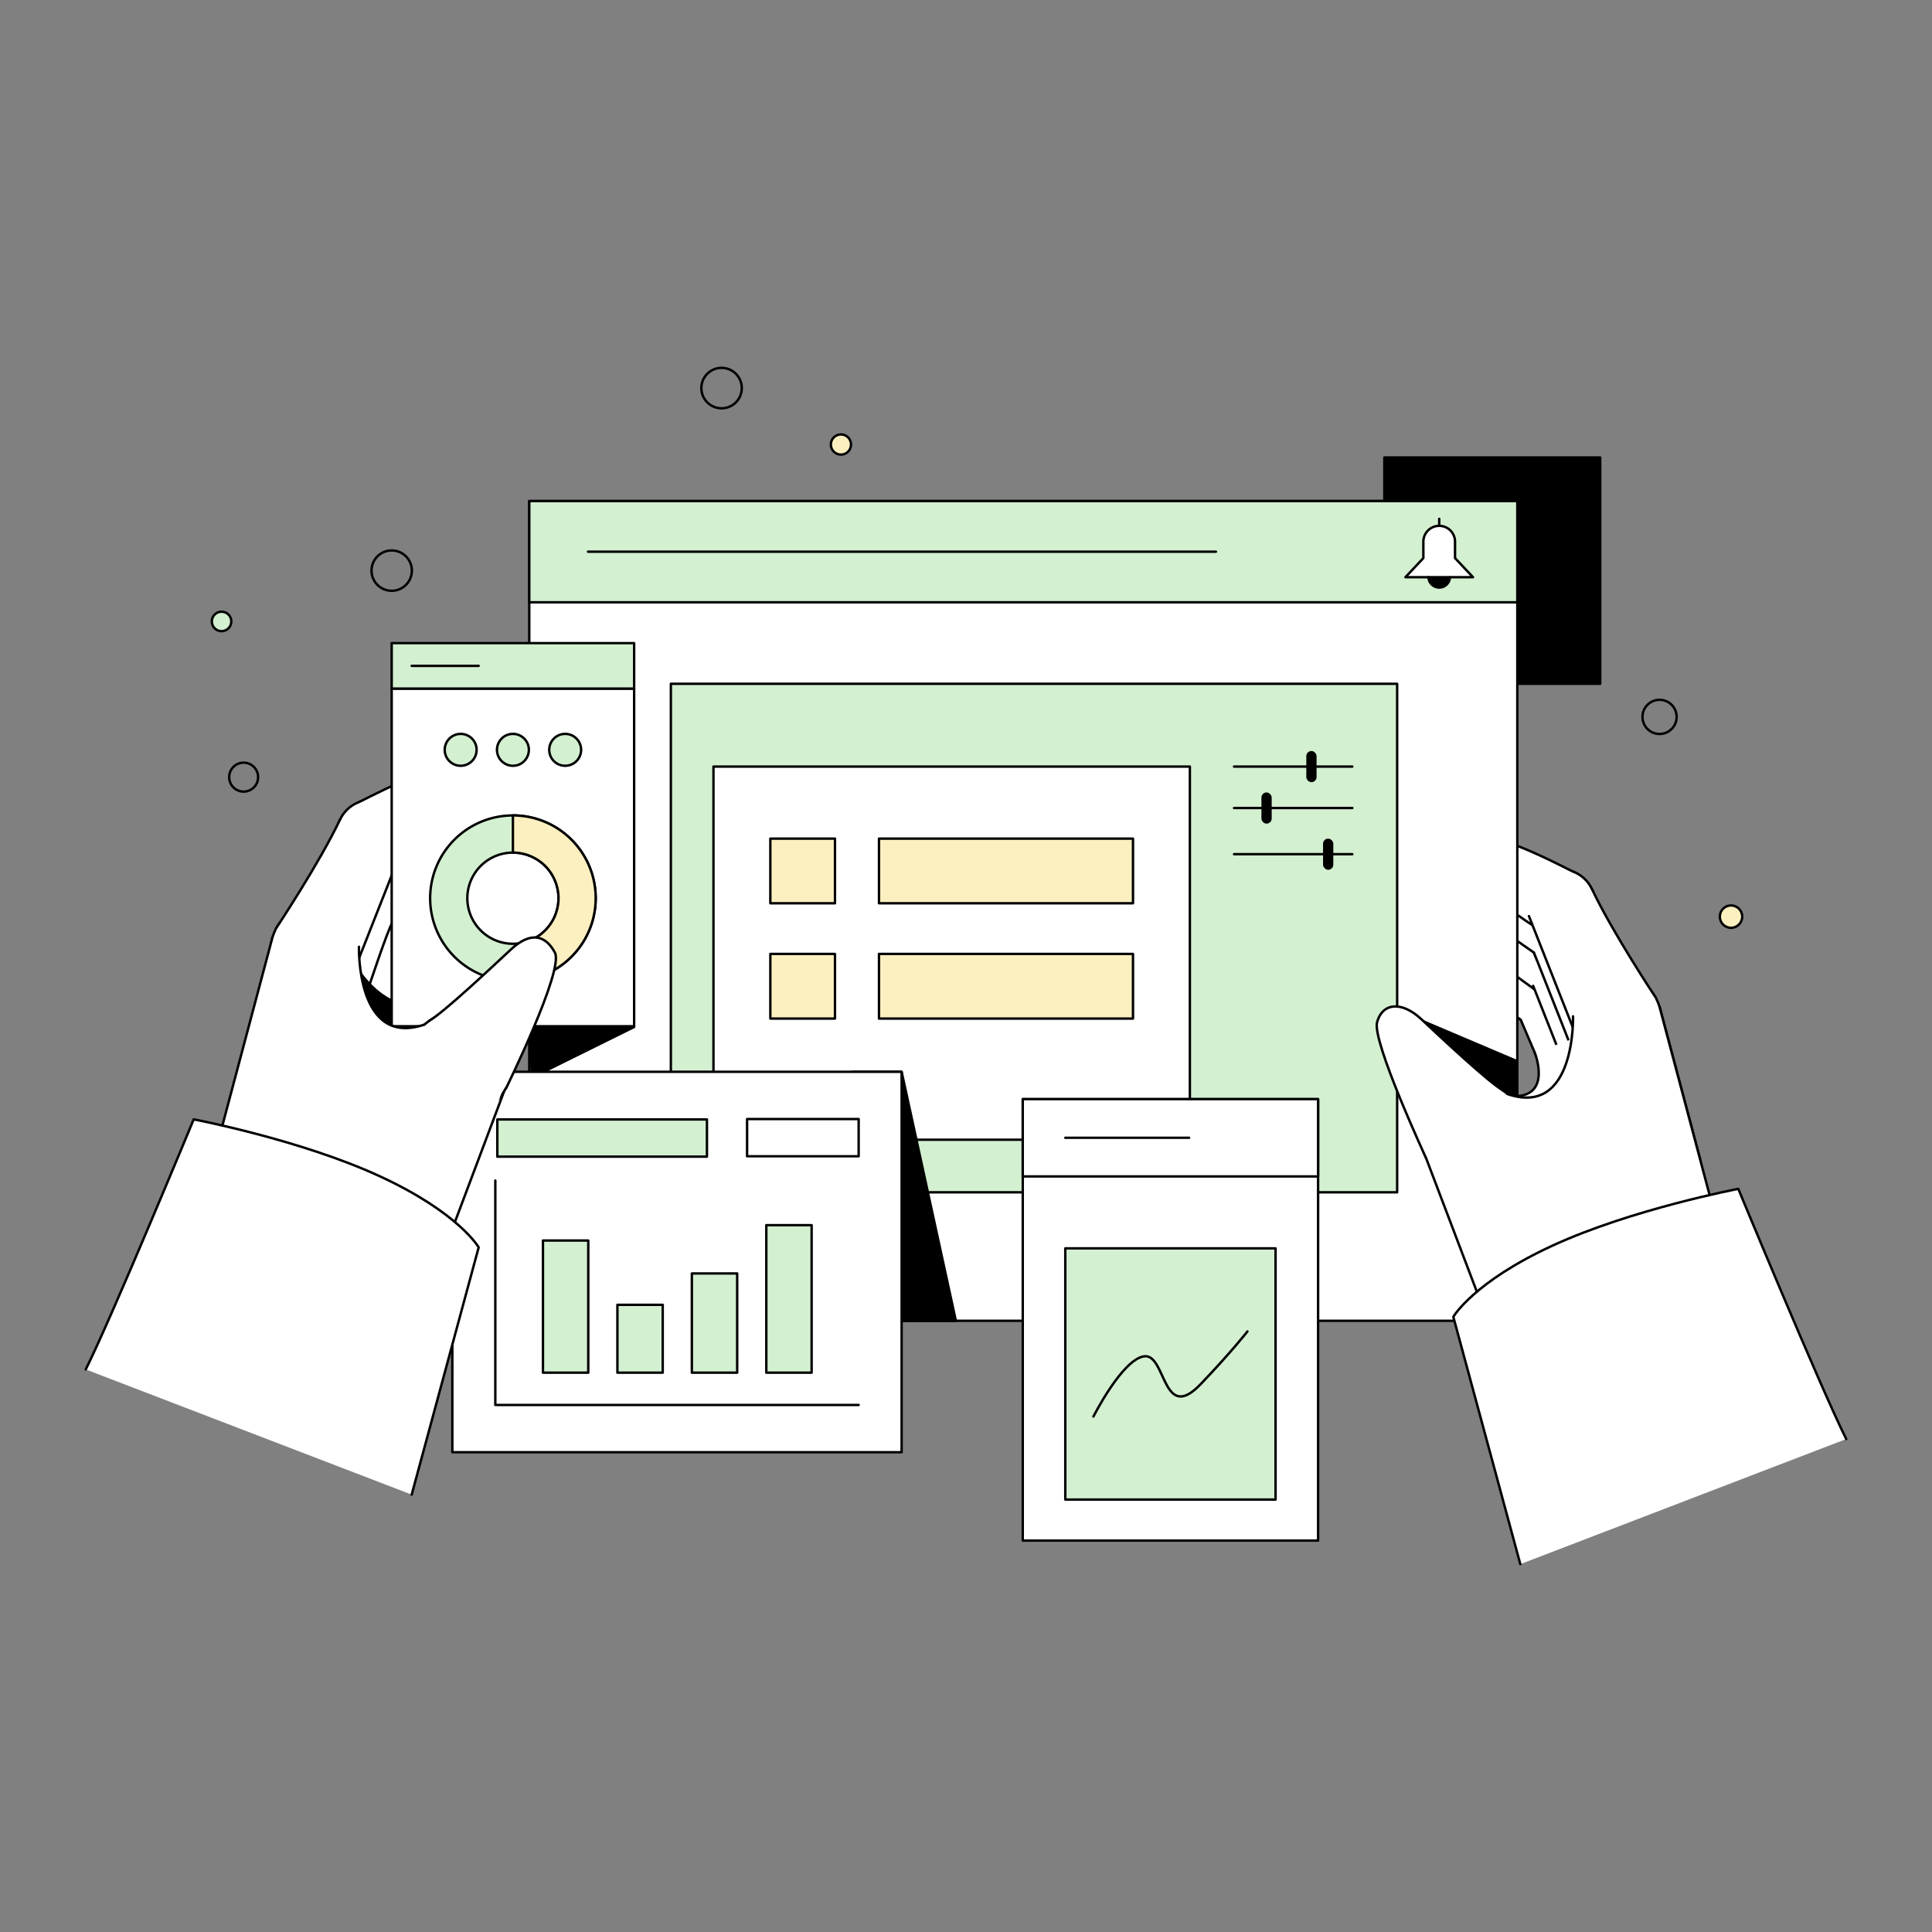 <svg xmlns="http://www.w3.org/2000/svg" id="Layer_1" data-name="Layer 1" viewBox="0 0 1600 1600" style=""><rect x="0" y="0" width="1600" height="1600" fill="#808080" stroke="none"/><defs><style>.cls-1,.cls-7{fill:#000000;}.cls-1,.cls-2,.cls-4,.cls-5,.cls-6{stroke:#000000;stroke-linecap:round;stroke-linejoin:round;stroke-width:2.00px;}.cls-2,.cls-3{fill:#fff;}.cls-4{fill:none;}.cls-5{fill:#D3F0D0;}.cls-6{fill:#FCF0C0;}</style></defs><rect class="cls-1" x="1146.46" y="378.86" width="178.76" height="187.43"></rect><circle class="cls-2" cx="1274.95" cy="827.02" r="23.33"></circle><path class="cls-2" d="M1288.92,808.33c-1.38-.28-66.61-40.4-81.77-35.53-12.6,4.05-13.51,18.5-1,30.59,10.14,9.77,53.93,41.63,53.93,41.63"></path><circle class="cls-2" cx="1317.97" cy="905.38" r="29.98"></circle><path class="cls-3" d="M1295,815.05c22.06,32.71,48,73.78,48,73.78s-9.64,13.91-24.31,21.88a42.87,42.87,0,0,1-29.17,4l-30.11-70.26"></path><line class="cls-4" x1="1290.38" y1="917.11" x2="1259.38" y2="844.49"></line><path class="cls-4" d="M1295,815.05c20.91,29.44,48,73.78,48,73.78"></path><circle class="cls-2" cx="1290.32" cy="801.19" r="26.52"></circle><path class="cls-2" d="M1304.18,778.58c-1.57-.32-97.37-61.93-114.59-56.39-14.33,4.6-15.37,21-1.11,34.77,11.52,11.11,83,62.92,83,62.92"></path><circle class="cls-2" cx="1337.28" cy="895.67" r="34.07"></circle><path class="cls-3" d="M1314.29,789.85c15.82,33.42,52.94,89.37,52.94,89.37s-7.52,18.89-24.19,27.95-37.12,1.1-37.12,1.1l-.29-.73-36-91.13"></path><polyline class="cls-4" points="1305.92 908.27 1305.63 907.54 1269.68 816.41"></polyline><path class="cls-4" d="M1314.29,789.85c15.82,33.42,52.94,89.37,52.94,89.37"></path><path class="cls-2" d="M1183.6,726.21s64.8,42.88,105.65,59.77L1305,810.3"></path><circle class="cls-2" cx="1296.46" cy="781.06" r="27.25"></circle><path class="cls-2" d="M1312.12,758.77c-1.61-.33-106.39-72.38-124.09-66.69-14.72,4.73-15.79,21.61-1.14,35.73,11.84,11.42,83.45,61.1,83.45,61.1"></path><circle class="cls-2" cx="1339.81" cy="870.36" r="35.01"></circle><path class="cls-3" d="M1320.18,767.75c16.25,34.35,50.4,85.71,50.4,85.71s-7.72,19.41-24.86,28.72-38.14,1.13-38.14,1.13l-.3-.75-36.94-93.65"></path><polyline class="cls-4" points="1307.58 883.31 1307.28 882.56 1270.34 788.91"></polyline><path class="cls-4" d="M1320.18,767.75c16.25,34.35,50.4,85.71,50.4,85.71"></path><path class="cls-3" d="M1271.06,871.85s14.14,35.46-16.33,36,63.72,69,63.72,69l90-15-34-128Z"></path><path class="cls-4" d="M1271.06,871.85s14.14,35.46-16.33,36,63.72,69,63.72,69l90-15-34-128"></path><circle class="cls-2" cx="1292.53" cy="748.49" r="28.59"></circle><path class="cls-2" d="M1303.73,722.31c-1.7-.35-63-33.94-78.44-28.08-15.16,5.76-13.48,23.36-1.19,37.48,11.33,13,52.51,39.45,52.51,39.45"></path><circle class="cls-2" cx="1339.08" cy="844.12" r="36.73"></circle><path class="cls-3" d="M1318.49,736.48c17,36,52.87,89.91,52.87,89.91s-8.1,20.36-26.08,30.13-40,1.18-40,1.18l-.31-.78-38.76-98.24"></path><polyline class="cls-4" points="1305.27 857.7 1304.96 856.92 1266.2 758.68"></polyline><path class="cls-4" d="M1318.49,736.48c17,36,52.87,89.91,52.87,89.91"></path><rect class="cls-2" x="438.32" y="414.95" width="818.26" height="678.88"></rect><rect class="cls-5" x="438.32" y="414.95" width="818.26" height="83.86"></rect><path class="cls-2" d="M1205,462.19V448.6a13.12,13.12,0,0,0-13.11-13.12h0a13.12,13.12,0,0,0-13.12,13.12v13.59L1163.92,478h55.95Z"></path><line class="cls-4" x1="1191.9" y1="429.64" x2="1191.9" y2="435.48"></line><path class="cls-1" d="M1200.77,478a8.88,8.88,0,0,1-17.75,0"></path><line class="cls-4" x1="486.94" y1="456.88" x2="1006.99" y2="456.88"></line><rect class="cls-5" x="555.58" y="566.28" width="601.48" height="421.15"></rect><rect class="cls-2" x="590.86" y="634.85" width="394.54" height="309.02"></rect><rect class="cls-6" x="637.96" y="694.5" width="53.54" height="53.54"></rect><rect class="cls-6" x="727.94" y="694.5" width="210.36" height="53.54"></rect><rect class="cls-6" x="637.96" y="790.01" width="53.54" height="53.54"></rect><rect class="cls-6" x="727.94" y="790.01" width="210.36" height="53.54"></rect><line class="cls-4" x1="1021.98" y1="634.85" x2="1119.94" y2="634.85"></line><rect class="cls-7" x="1081.83" y="621.94" width="8.5" height="25.83" rx="4.25"></rect><line class="cls-4" x1="1021.98" y1="707.41" x2="1119.94" y2="707.41"></line><rect class="cls-7" x="1095.69" y="694.5" width="8.5" height="25.83" rx="4.25"></rect><line class="cls-4" x1="1021.98" y1="669.18" x2="1119.94" y2="669.18"></line><rect class="cls-7" x="1044.66" y="656.27" width="8.5" height="25.83" rx="4.25"></rect><polyline class="cls-7" points="1163.78 838.42 1256.58 877.82 1256.58 938.75"></polyline><circle class="cls-2" cx="1219.74" cy="938.75" r="43.52"></circle><path class="cls-2" d="M1180.94,958.89s-44.8-96.6-40.5-112.36,20-18,36.65-2.47,55.07,51.63,67.47,58.94"></path><circle class="cls-2" cx="1341.6" cy="1099.72" r="100.15"></circle><path class="cls-3" d="M1439.59,1079l-65.21-245.11-71.65,7.73s2.54,82.36-53.68,64.51l-68.11,52.72L1247.88,1135"></path><line class="cls-4" x1="1180.94" y1="958.89" x2="1247.88" y2="1135.04"></line><path class="cls-4" d="M1302.73,841.66s2.39,83.78-54.24,64.42"></path><line class="cls-4" x1="1439.59" y1="1079.04" x2="1374.38" y2="833.93"></line><path class="cls-2" d="M1259.06,1295.36l-55.48-204.8s16.49-28.76,82.16-59,153.85-47,153.85-47,67.75,163.92,89.38,207.19"></path><rect class="cls-2" x="847.01" y="910.25" width="244.59" height="365.58"></rect><rect class="cls-5" x="882.24" y="1033.85" width="174.13" height="208.03"></rect><rect class="cls-2" x="847.01" y="910.25" width="244.59" height="64.01"></rect><line class="cls-4" x1="882.24" y1="942.25" x2="984.78" y2="942.25"></line><path class="cls-4" d="M905.54,1173.1s24-47.6,42.1-49.87,15,56.21,46.67,23.09c25.27-26.39,38.75-43.68,38.75-43.68"></path><circle class="cls-4" cx="1374.38" cy="593.7" r="14.15"></circle><circle class="cls-6" cx="1433.56" cy="759.11" r="9.27"></circle><circle class="cls-4" cx="597.57" cy="321.39" r="16.75"></circle><circle class="cls-4" cx="324.38" cy="472.57" r="16.71"></circle><circle class="cls-4" cx="201.77" cy="643.59" r="11.99"></circle><circle class="cls-5" cx="183.49" cy="514.64" r="8.07"></circle><circle class="cls-6" cx="696.43" cy="368.14" r="8.36"></circle><polyline class="cls-1" points="438.32 850.49 525.17 850.49 439.34 892.95"></polyline><polygon class="cls-1" points="791.61 1093.83 705.8 1093.83 705.8 887.62 746.69 887.62 791.61 1093.83"></polygon><rect class="cls-2" x="374.61" y="887.62" width="372.08" height="315.04"></rect><rect class="cls-5" x="449.65" y="1027.35" width="37.53" height="109.43"></rect><rect class="cls-5" x="511.31" y="1080.58" width="37.53" height="56.2"></rect><rect class="cls-5" x="572.97" y="1054.61" width="37.53" height="82.17"></rect><rect class="cls-5" x="634.63" y="1014.63" width="37.53" height="122.15"></rect><polyline class="cls-4" points="410.2 977.63 410.2 1163.53 711.1 1163.53"></polyline><rect class="cls-5" x="411.87" y="927.08" width="173.6" height="30.82"></rect><rect class="cls-4" x="618.7" y="926.75" width="92.4" height="30.82"></rect><path class="cls-2" d="M339.55,852.75s11.39-45.58,8.91-66.07c0,0,44.67-30.52,50.27-45.17,5.76-15-2.31-23.18-2.31-23.18s21.21-16.16,24.27-29.67c3.25-14.37-4.29-20-4.29-20s19.11-23.92-2.72-33.17C398.8,629.15,302.74,672.08,296.35,678s-12.7,25.54-12.7,25.54-12.52,125.28,10.19,141.75A50.61,50.61,0,0,0,339.55,852.75Z"></path><path class="cls-2" d="M396.42,718.33s-68.53,43-71.49,46S304,821.61,304,821.61"></path><path class="cls-2" d="M416.4,668.64s-64.8,42.88-105.65,59.77L295,752.72"></path><path class="cls-7" d="M345,832.11s-22.73,3.62-45-25.85c-.14-.18-.68-.93-.68-.93l-13.39,18.89,36.85,41.19L340.57,851Z"></path><circle class="cls-2" cx="307.47" cy="690.92" r="28.59"></circle><path class="cls-2" d="M296.27,664.74c1.7-.35,63-33.94,78.44-28.09,15.16,5.77,13.48,23.37,1.19,37.49-11.33,13-52.51,39.45-52.51,39.45"></path><circle class="cls-2" cx="260.92" cy="786.55" r="36.73"></circle><path class="cls-3" d="M281.51,678.91c-17.05,36-52.87,89.91-52.87,89.91s8.1,20.36,26.08,30.13,40,1.18,40,1.18l.31-.78,38.76-98.24"></path><polyline class="cls-4" points="294.73 800.13 295.04 799.35 333.8 701.11"></polyline><path class="cls-4" d="M281.51,678.91c-17.05,36-52.87,89.91-52.87,89.91"></path><rect class="cls-2" x="324.38" y="570.26" width="200.79" height="279.63"></rect><rect class="cls-5" x="324.38" y="532.61" width="200.79" height="37.65"></rect><line class="cls-4" x1="340.94" y1="551.43" x2="396.42" y2="551.43"></line><path class="cls-5" d="M424.78,675.31a68.54,68.54,0,1,0,68.53,68.53A68.53,68.53,0,0,0,424.78,675.31ZM441.27,777.8a37.75,37.75,0,1,1,21.26-34A37.65,37.65,0,0,1,441.27,777.8Z"></path><path class="cls-6" d="M493.31,743.84a68.52,68.52,0,0,1-38.59,61.66l-13.45-27.7a37.75,37.75,0,0,0-16.49-71.71V675.31A68.53,68.53,0,0,1,493.31,743.84Z"></path><circle class="cls-5" cx="381.5" cy="620.98" r="13.21"></circle><circle class="cls-5" cx="424.78" cy="620.98" r="13.21"></circle><circle class="cls-5" cx="468.05" cy="620.98" r="13.21"></circle><circle class="cls-2" cx="380.26" cy="881.18" r="43.52"></circle><path class="cls-2" d="M419.06,901.32s48.15-97.93,40.5-112.37-20-18-36.65-2.46-55.07,51.63-67.47,58.94"></path><circle class="cls-2" cx="258.4" cy="1042.15" r="100.15"></circle><path class="cls-3" d="M160.41,1021.47l65.21-245.11,71.65,7.73s-2.54,82.36,53.68,64.5l64.64,55.82-63.47,173.06"></path><line class="cls-4" x1="417.26" y1="904.34" x2="352.12" y2="1077.47"></line><path class="cls-4" d="M297.27,784.09s-2.39,83.78,54.24,64.42"></path><line class="cls-4" x1="160.41" y1="1021.47" x2="225.62" y2="776.36"></line><path class="cls-2" d="M340.94,1237.79,396.42,1033s-16.49-28.76-82.16-59-153.85-47-153.85-47S92.66,1090.84,71,1134.11"></path></svg>